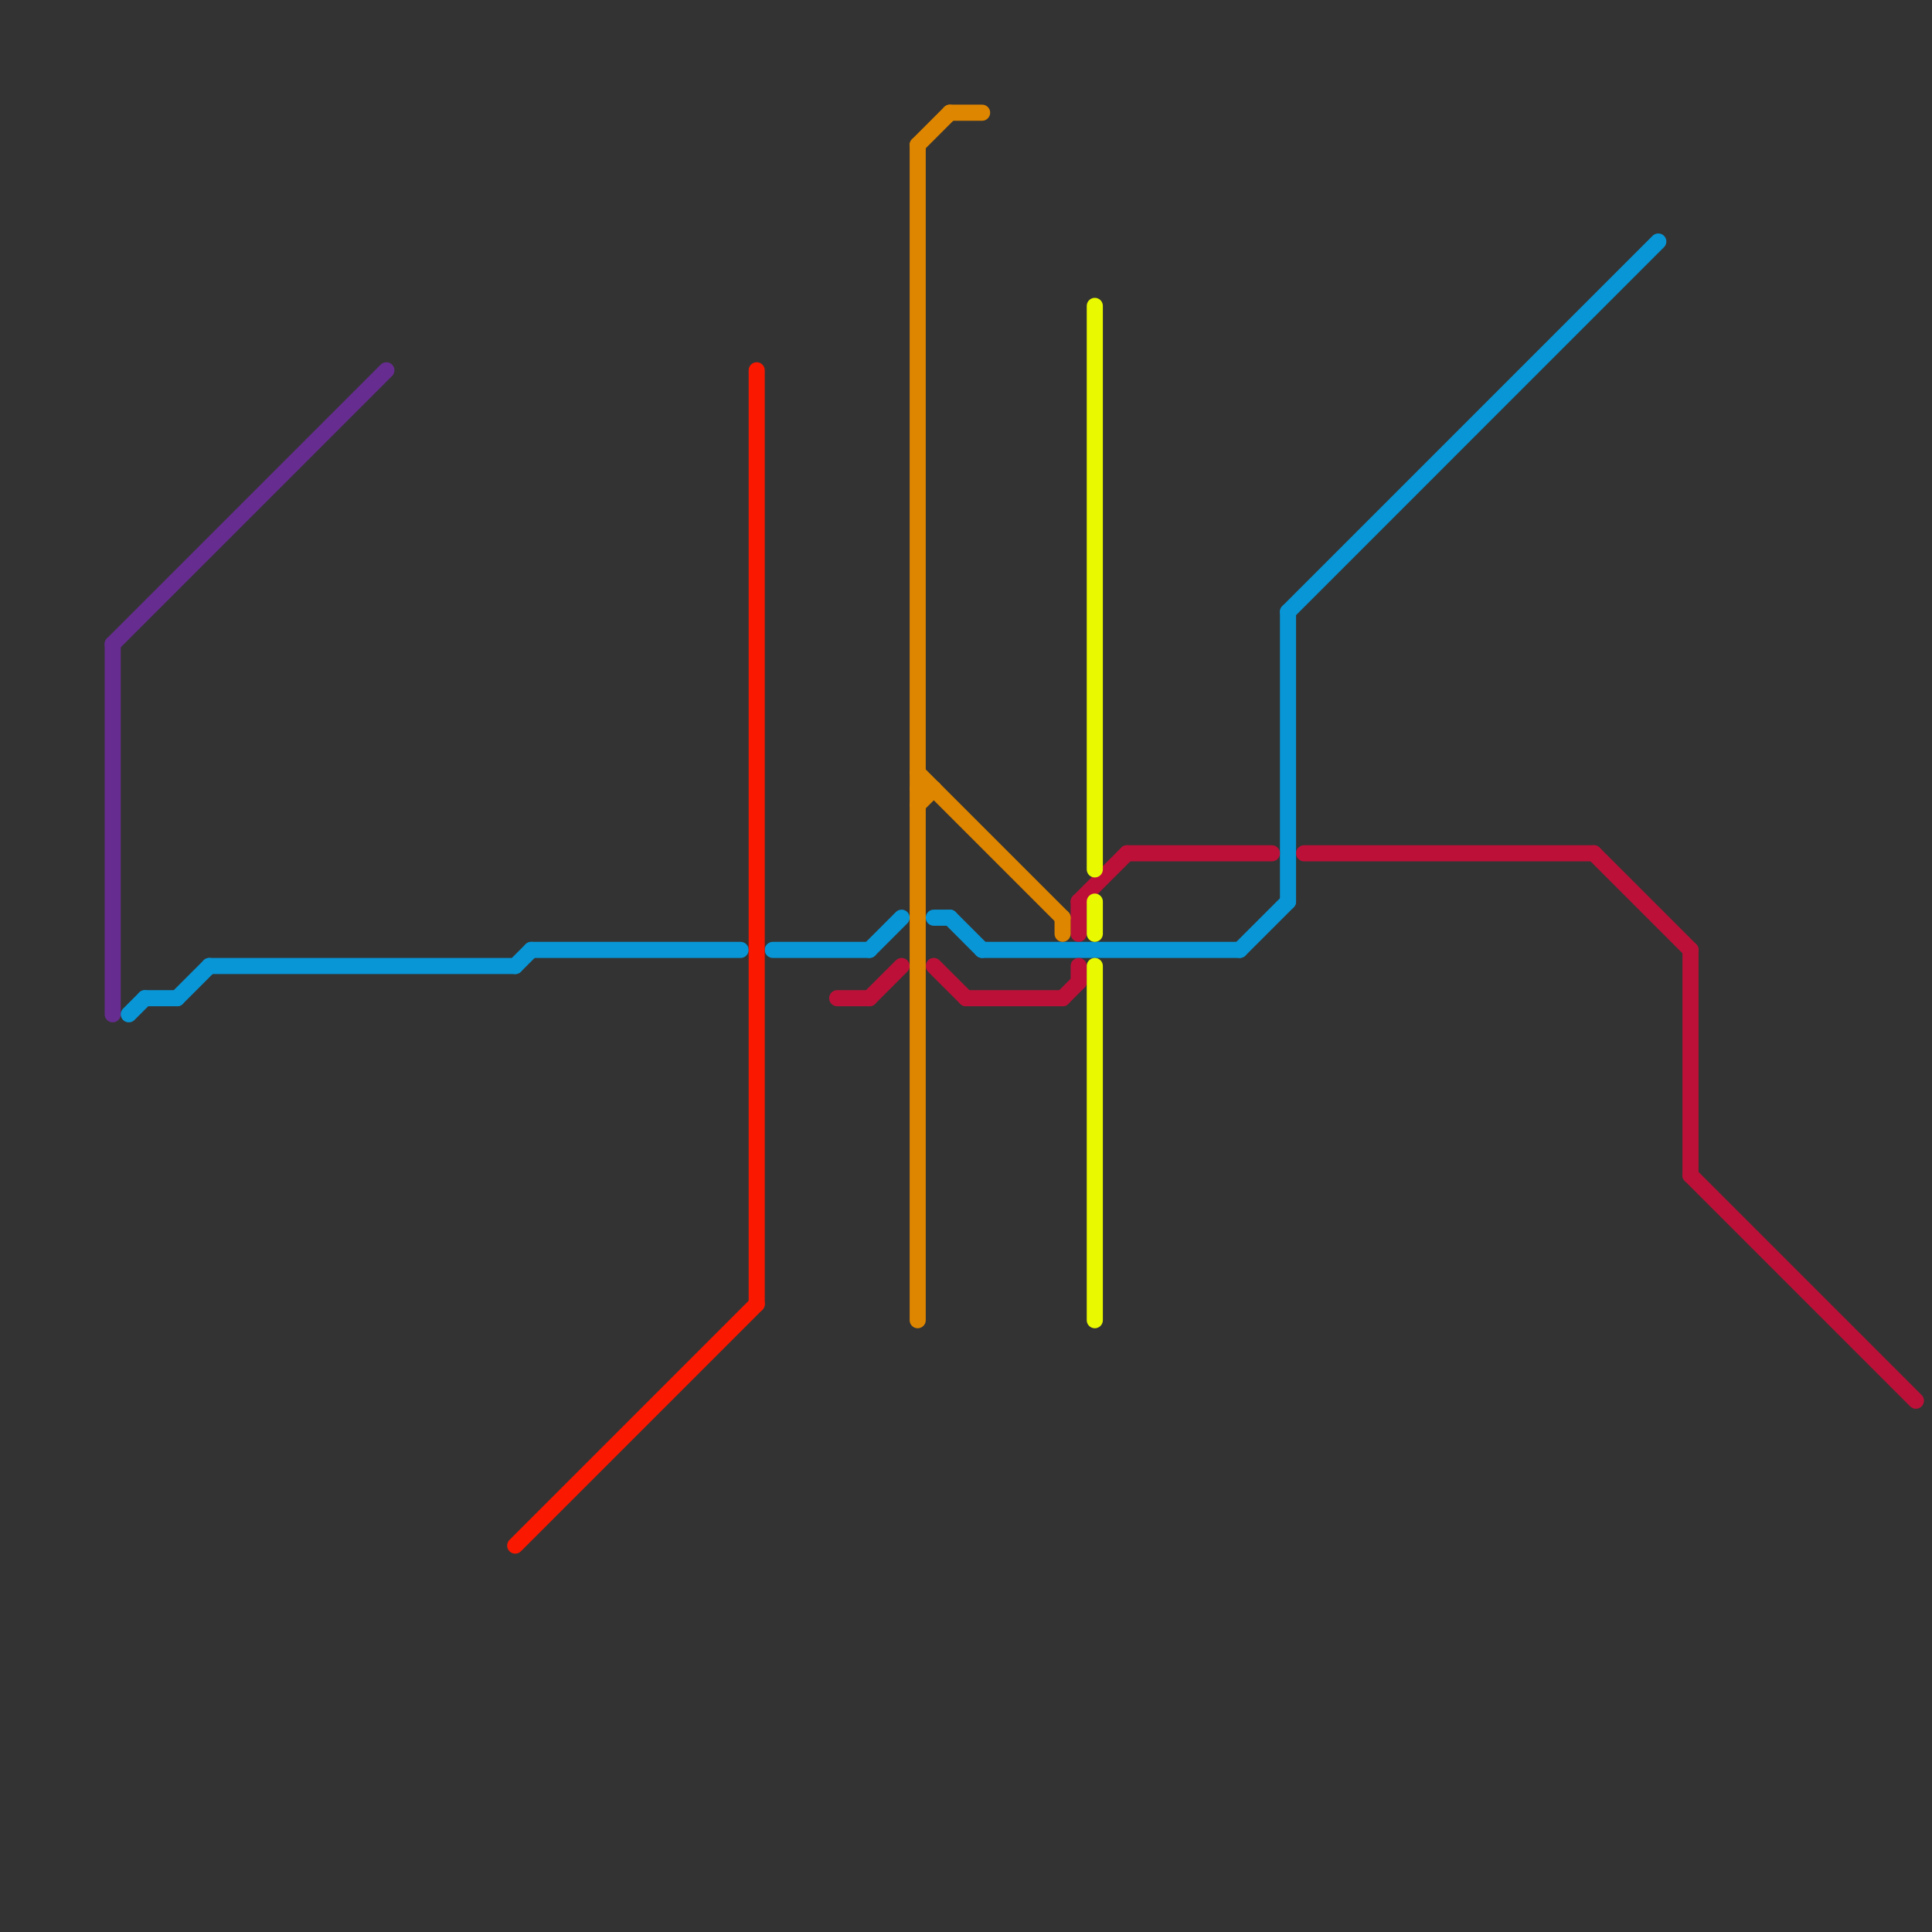 
<svg version="1.1" xmlns="http://www.w3.org/2000/svg" viewBox="0 0 120 120">
<rect x="0" y="0" width="120" height="120" fill="#333333" stroke="none"/>
<style>text { font: 1px Helvetica; font-weight: 600; white-space: pre; dominant-baseline: central; } line { stroke-width: 1; fill: none; stroke-linecap: round; stroke-linejoin: round; } .c0 { stroke: #662c90 } .c1 { stroke: #0896d7 } .c2 { stroke: #bd1038 } .c3 { stroke: #fa1900 } .c4 { stroke: #df8600 } .c5 { stroke: #e9fa00 }</style><defs><g id="wm-xf"><circle r="1.2" fill="#000"/><circle r="0.9" fill="#fff"/><circle r="0.6" fill="#000"/><circle r="0.3" fill="#fff"/></g><g id="wm"><circle r="0.6" fill="#000"/><circle r="0.3" fill="#fff"/></g></defs><line class="c0" x1="7" y1="40" x2="7" y2="63"/><line class="c0" x1="7" y1="40" x2="24" y2="23"/><line class="c1" x1="32" y1="60" x2="33" y2="59"/><line class="c1" x1="80" y1="38" x2="103" y2="15"/><line class="c1" x1="58" y1="57" x2="59" y2="57"/><line class="c1" x1="8" y1="63" x2="9" y2="62"/><line class="c1" x1="59" y1="57" x2="61" y2="59"/><line class="c1" x1="9" y1="62" x2="11" y2="62"/><line class="c1" x1="61" y1="59" x2="77" y2="59"/><line class="c1" x1="80" y1="38" x2="80" y2="56"/><line class="c1" x1="13" y1="60" x2="32" y2="60"/><line class="c1" x1="11" y1="62" x2="13" y2="60"/><line class="c1" x1="48" y1="59" x2="54" y2="59"/><line class="c1" x1="54" y1="59" x2="56" y2="57"/><line class="c1" x1="77" y1="59" x2="80" y2="56"/><line class="c1" x1="33" y1="59" x2="46" y2="59"/><line class="c2" x1="99" y1="53" x2="105" y2="59"/><line class="c2" x1="67" y1="56" x2="70" y2="53"/><line class="c2" x1="105" y1="73" x2="119" y2="87"/><line class="c2" x1="105" y1="59" x2="105" y2="73"/><line class="c2" x1="70" y1="53" x2="79" y2="53"/><line class="c2" x1="67" y1="56" x2="67" y2="58"/><line class="c2" x1="52" y1="62" x2="54" y2="62"/><line class="c2" x1="54" y1="62" x2="56" y2="60"/><line class="c2" x1="58" y1="60" x2="60" y2="62"/><line class="c2" x1="60" y1="62" x2="66" y2="62"/><line class="c2" x1="67" y1="60" x2="67" y2="61"/><line class="c2" x1="81" y1="53" x2="99" y2="53"/><line class="c2" x1="66" y1="62" x2="67" y2="61"/><line class="c3" x1="32" y1="96" x2="47" y2="81"/><line class="c3" x1="47" y1="23" x2="47" y2="81"/><line class="c4" x1="57" y1="9" x2="59" y2="7"/><line class="c4" x1="57" y1="49" x2="58" y2="49"/><line class="c4" x1="66" y1="57" x2="66" y2="58"/><line class="c4" x1="57" y1="48" x2="66" y2="57"/><line class="c4" x1="57" y1="9" x2="57" y2="82"/><line class="c4" x1="57" y1="50" x2="58" y2="49"/><line class="c4" x1="59" y1="7" x2="61" y2="7"/><line class="c5" x1="68" y1="60" x2="68" y2="82"/><line class="c5" x1="68" y1="56" x2="68" y2="58"/><line class="c5" x1="68" y1="19" x2="68" y2="54"/>
</svg>

